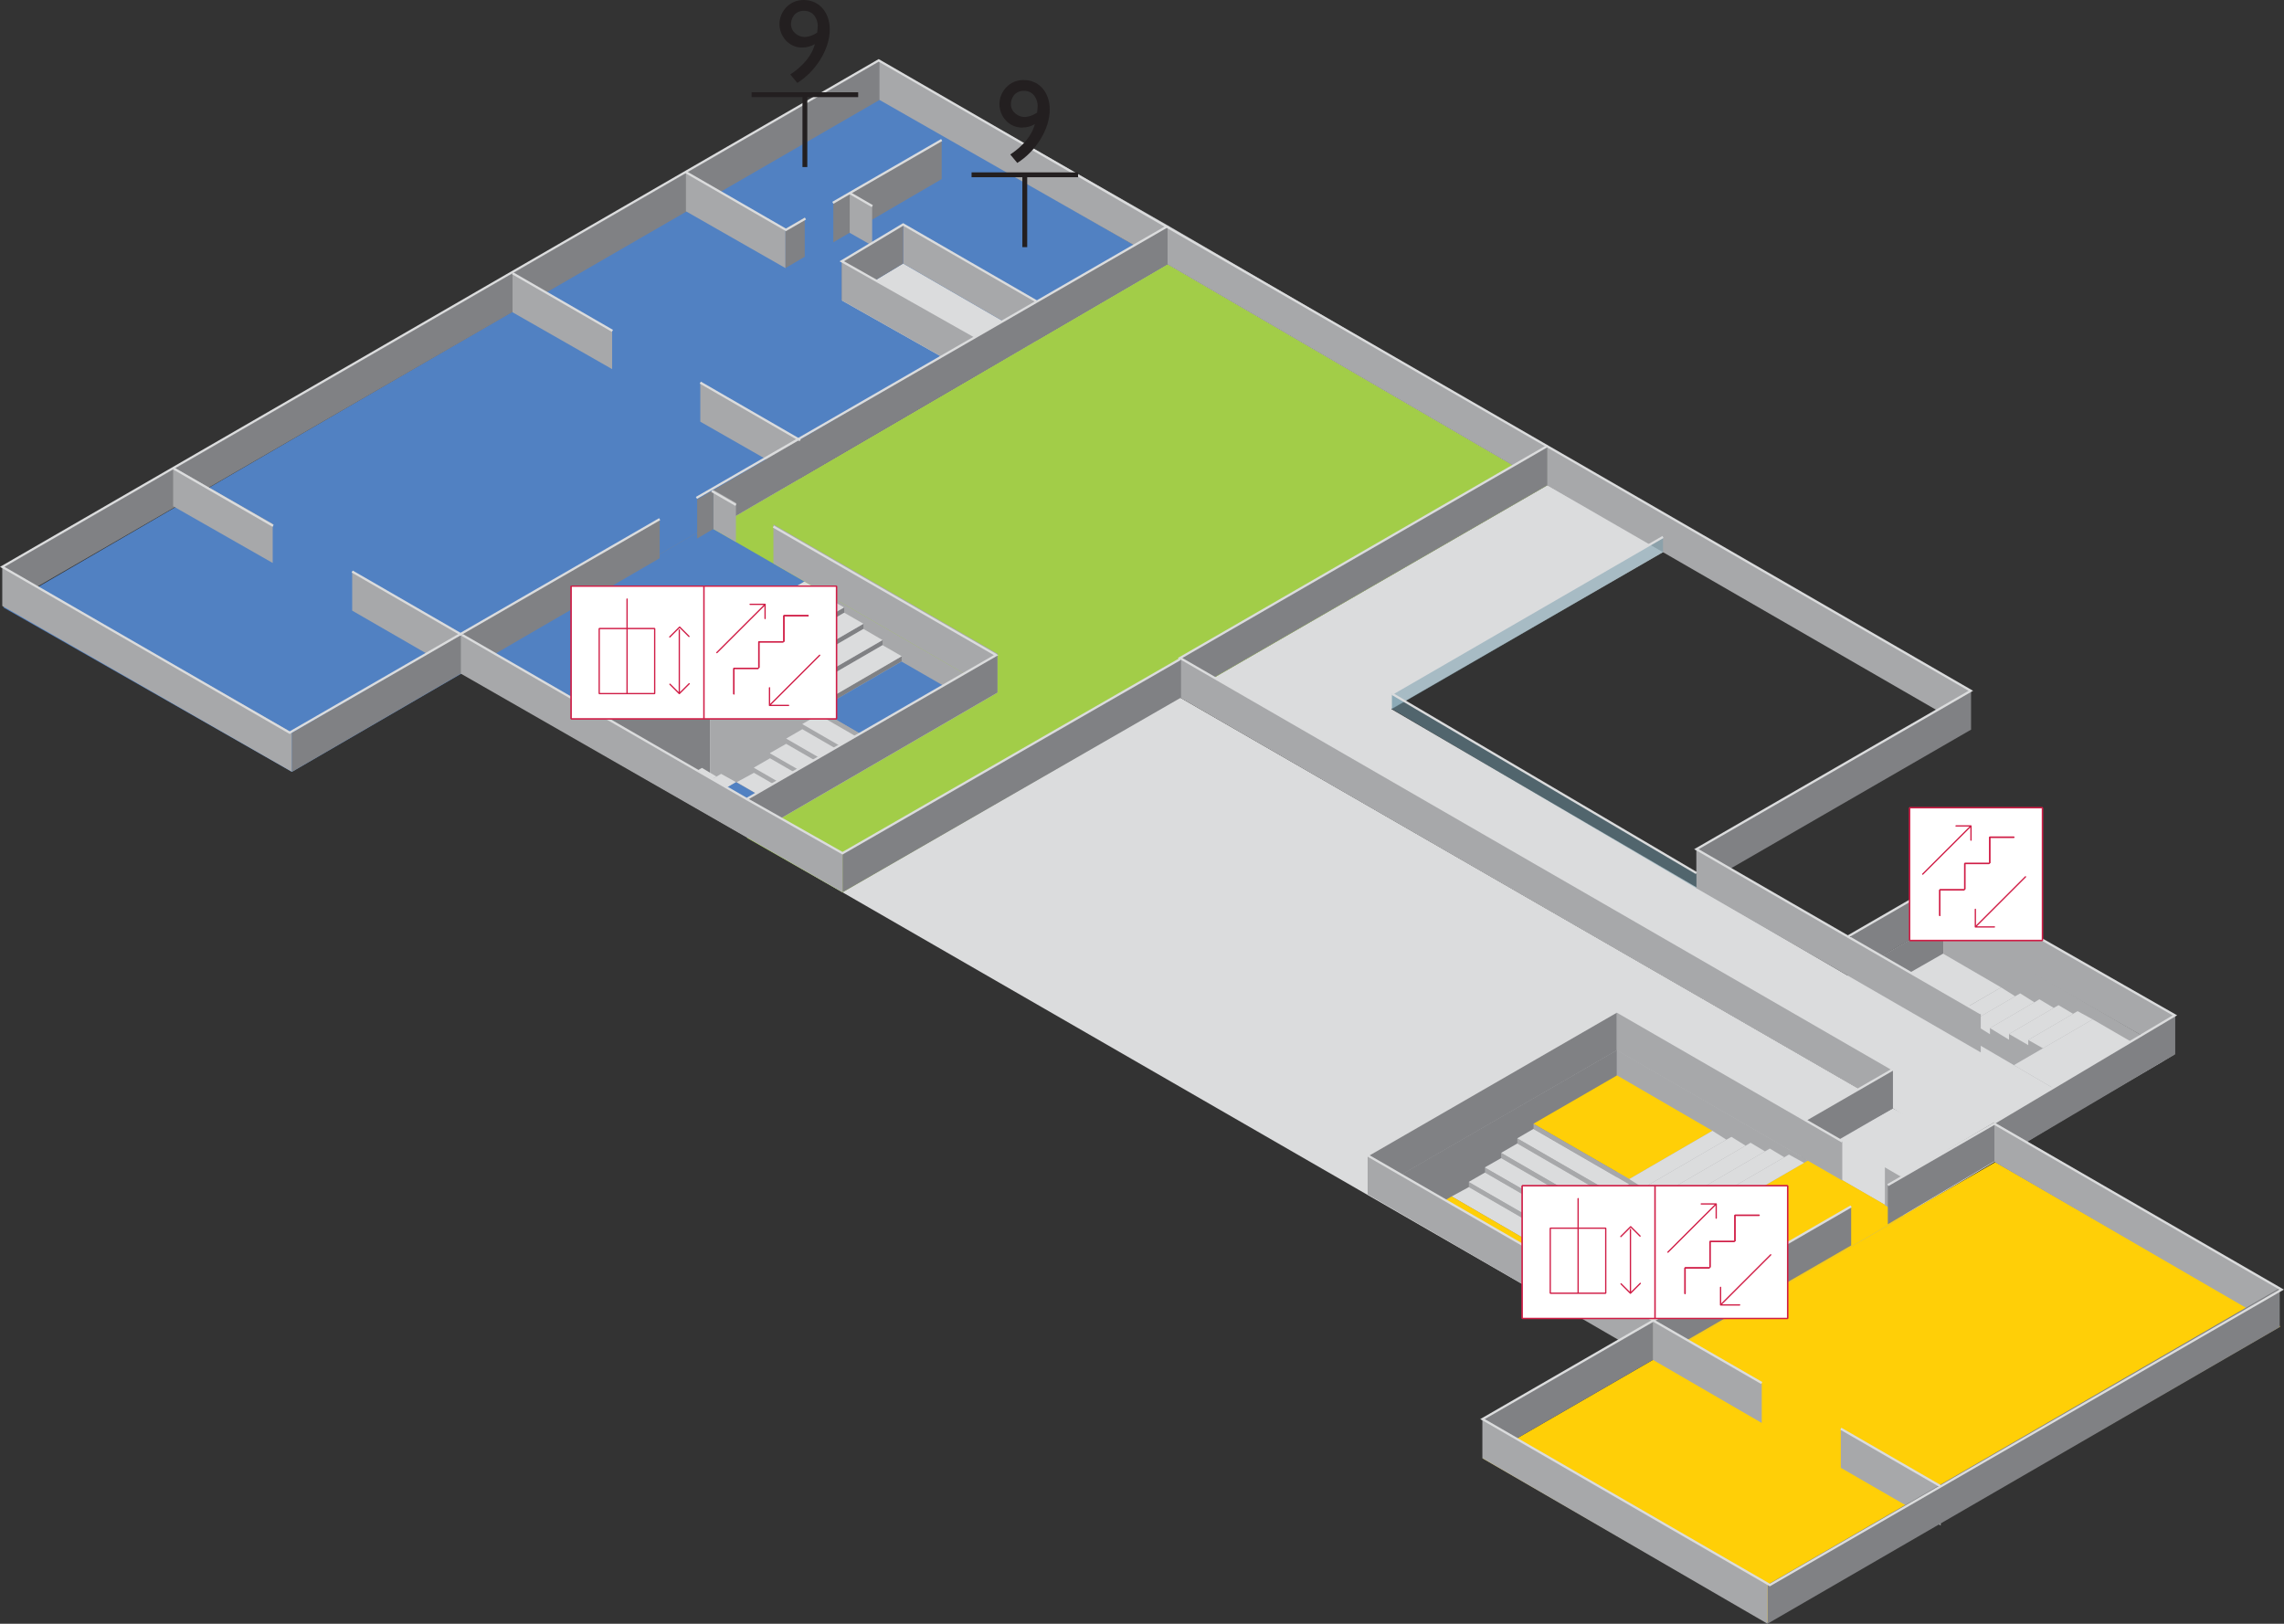 <?xml version="1.0" encoding="UTF-8"?>
<svg id="_Слой_2" data-name="Слой 2" xmlns="http://www.w3.org/2000/svg" xmlns:xlink="http://www.w3.org/1999/xlink" viewBox="0 0 282.83 201.12">
  <rect x="0" y="0" width="282.83" height="201.12" fill="#333333" stroke="none"/>
  <defs>
    <clipPath id="clippath">
      <polygon points="235.81 150.61 200.23 130.06 169.38 147.87 204.96 168.42 235.81 150.61" style="fill: none;"/>
    </clipPath>
    <clipPath id="clippath-1">
      <polygon points="57.08 82.86 92.66 103.4 123.51 85.59 87.93 65.05 57.08 82.86" style="fill: none;"/>
    </clipPath>
    <clipPath id="clippath-2">
      <polygon points="229.63 120.38 240.64 114.02 269.29 130.6 258.19 137.08 229.63 120.38" style="fill: none;"/>
    </clipPath>
  </defs>
  <g id="_Слой_1-2" data-name="Слой 1">
    <polygon points="268.92 130.61 240.64 114.02 228.8 120.84 172.28 87.82 206.13 68.28 191.65 60.08 146.13 86.36 234.4 137.29 245.89 144.47 268.92 130.61" style="fill: #dbdcdd;"/>
    <polygon points="234.4 137.29 190.85 160.4 56.69 83.06 99.05 59.27 234.4 137.29" style="fill: #dbdcdd;"/>
    <polygon points="234.4 137.29 246.97 143.91 235.64 150.64 223.19 143.37 234.4 137.29" style="fill: #dbdcdd;"/>
    <polygon points="218.86 200.95 183.58 180.62 247.09 143.95 282.37 164.29 218.86 200.95" style="fill: #ffcf07;"/>
    <polygon points="36.15 95.6 .38 75.22 108.91 12.17 144.58 32.74 36.15 95.6" style="fill: #5181c2;"/>
    <polygon points="104.24 37.21 111.84 32.64 128.34 42.17 120.75 46.53 104.24 37.21" style="fill: #dbdcdd;"/>
    <polyline points="144.58 32.74 94.74 61.78 146.13 86.36 191.58 60.11 144.58 32.74" style="fill: #dbdcdd;"/>
    <g style="clip-path: url(#clippath);">
      <g>
        <polygon points="169.39 147.86 200.23 165.66 200.23 130.06 169.39 147.86" style="fill: #808184;"/>
        <polygon points="235.83 150.6 200.24 130.05 200.23 130.06 200.23 165.66 204.98 168.41 235.83 150.6" style="fill: #a7a8aa;"/>
        <polygon points="189.88 139.19 200.24 133.2 212.05 140.06 201.75 146.04 189.88 139.19" style="fill: #ffcf07;"/>
        <polygon points="198.95 164.93 190.75 169.68 190.75 169.04 198.4 164.61 198.95 164.93" style="fill: #a7a8aa;"/>
        <polygon points="196.03 163.24 188.38 167.68 188.38 167.05 195.48 162.92 196.03 163.24" style="fill: #a7a8aa;"/>
        <polygon points="196.3 159.07 196.3 159.69 193.1 161.56 186.02 165.66 186.02 165.03 196.3 159.07" style="fill: #a7a8aa;"/>
        <polygon points="193.94 157.05 193.94 157.7 193.93 157.69 183.64 163.64 183.64 163.03 193.94 157.05" style="fill: #a7a8aa;"/>
        <polygon points="191.56 155.04 191.56 155.69 191.55 155.68 181.27 161.66 181.27 161.02 191.56 155.04" style="fill: #a7a8aa;"/>
        <polygon points="193.74 153.24 193.74 153.88 181.89 147.03 181.89 146.41 193.74 153.24" style="fill: #a7a8aa;"/>
        <polygon points="195.74 151.43 195.74 152.08 183.89 145.23 183.89 144.62 195.74 151.43" style="fill: #a7a8aa;"/>
        <polygon points="197.74 149.64 197.74 150.29 185.89 143.44 185.89 142.79 197.74 149.64" style="fill: #a7a8aa;"/>
        <polygon points="199.73 147.84 199.73 148.49 187.89 141.63 187.89 141 199.73 147.84" style="fill: #a7a8aa;"/>
        <polygon points="201.75 146.04 201.75 146.69 189.9 139.83 189.9 139.2 201.75 146.04" style="fill: #a7a8aa;"/>
        <polygon points="213.06 150.01 223.39 144.03 223.92 143.73 235.83 150.59 204.98 168.41 201.33 166.29 203.43 165.08 201.05 163.71 201.05 163.08 198.68 161.7 198.68 161.06 196.32 159.7 213.06 150.01" style="fill: #ffcf07;"/>
        <polygon points="220.95 143.34 221.52 143 223.39 144.03 213.06 150.01 211.23 148.98 220.95 143.34" style="fill: #dbdcdd;"/>
        <polygon points="219.16 142.26 220.95 143.34 211.23 148.98 211.23 149.62 208.86 148.25 218.56 142.61 219.16 142.26" style="fill: #dbdcdd;"/>
        <polygon points="218.56 142.61 208.86 148.25 208.86 148.96 206.5 147.51 216.16 141.9 216.17 141.9 216.78 141.54 218.56 142.61" style="fill: #dbdcdd;"/>
        <polygon points="214.42 140.82 216.16 141.9 206.5 147.51 206.5 148.27 204.12 146.78 204.12 146.77 213.78 141.16 214.42 140.8 214.42 140.82" style="fill: #dbdcdd;"/>
        <polygon points="213.78 141.16 204.12 146.77 204.12 146.78 204.12 147.54 201.75 146.04 212.05 140.06 213.78 141.16" style="fill: #dbdcdd;"/>
        <polygon points="203.43 165.08 201.33 166.29 198.95 164.93 201.05 163.71 203.43 165.08" style="fill: #ffcf07;"/>
        <polygon points="201.72 146.68 199.73 147.84 187.89 141 187.89 140.99 189.88 139.83 201.72 146.68" style="fill: #dbdcdd;"/>
        <polygon points="201.33 166.29 193.13 171.06 190.75 169.68 198.95 164.93 201.33 166.29" style="fill: #dbdcdd;"/>
        <polygon points="201.05 163.08 201.05 163.71 198.95 164.93 198.4 164.61 201.05 163.08" style="fill: #ffcf07;"/>
        <polygon points="198.68 161.7 201.05 163.08 198.4 164.61 196.03 163.24 198.68 161.7" style="fill: #ffcf07;"/>
        <polygon points="199.73 148.49 197.74 149.64 185.89 142.79 187.89 141.63 199.73 148.49" style="fill: #dbdcdd;"/>
        <polygon points="198.68 161.06 198.68 161.7 196.03 163.24 195.48 162.92 198.68 161.06" style="fill: #ffcf07;"/>
        <polygon points="198.68 161.06 195.48 162.92 193.1 161.56 196.3 159.7 196.32 159.7 198.68 161.06" style="fill: #ffcf07;"/>
        <polygon points="198.4 164.61 190.75 169.04 188.38 167.68 196.03 163.24 198.4 164.61" style="fill: #dbdcdd;"/>
        <polygon points="197.74 150.29 195.74 151.43 183.89 144.62 183.89 144.58 185.89 143.44 197.74 150.29" style="fill: #dbdcdd;"/>
        <polygon points="196.3 159.07 186.02 165.03 183.64 163.67 183.64 163.64 193.93 157.69 193.94 157.7 196.3 159.07" style="fill: #dbdcdd;"/>
        <polygon points="195.74 152.08 193.74 153.24 181.89 146.41 181.89 146.38 183.89 145.23 195.74 152.08" style="fill: #dbdcdd;"/>
        <polygon points="195.48 162.92 188.38 167.05 186.02 165.68 186.02 165.66 193.1 161.56 195.48 162.92" style="fill: #dbdcdd;"/>
        <polygon points="193.94 157.05 183.64 163.03 181.27 161.66 191.55 155.68 191.56 155.69 193.94 157.05" style="fill: #dbdcdd;"/>
        <polygon points="193.74 153.88 191.56 155.04 179.76 148.19 181.89 147.03 193.74 153.88" style="fill: #dbdcdd;"/>
        <polygon points="191.56 155.04 181.27 161.02 169.39 154.17 179.76 148.19 191.56 155.04" style="fill: #ffcf07;"/>
      </g>
    </g>
    <g style="clip-path: url(#clippath-1);">
      <polygon points="57.09 82.85 87.93 100.65 87.93 65.05 57.09 82.85" style="fill: #808184;"/>
      <polygon points="123.53 85.58 87.94 65.04 87.93 65.05 87.93 100.65 92.68 103.39 123.53 85.58" style="fill: #a7a8aa;"/>
      <polygon points="71.89 100.38 69.51 98.89 79.81 92.91 81.55 94.01 71.89 99.62 71.89 99.63 71.89 100.38" style="fill: #dbdcdd;"/>
      <polygon points="83.93 94.75 74.27 100.35 74.27 101.12 71.89 99.63 71.89 99.62 81.55 94.01 82.19 93.65 82.19 93.66 83.93 94.75" style="fill: #dbdcdd;"/>
      <polygon points="84.55 94.39 86.33 95.46 76.63 101.09 76.63 101.79 74.27 100.35 83.93 94.75 83.94 94.75 84.55 94.39" style="fill: #dbdcdd;"/>
      <polygon points="86.92 95.11 88.72 96.18 79 101.83 79 102.47 76.63 101.09 86.33 95.46 86.92 95.11" style="fill: #dbdcdd;"/>
      <polygon points="89.3 95.85 91.15 96.88 81.39 102.54 81.33 102.51 80.81 102.85 79 101.83 88.72 96.18 88.73 96.18 89.3 95.85" style="fill: #dbdcdd;"/>
      <g>
        <polygon points="104.54 75.25 94.2 81.2 91.87 79.86 102.17 73.89 104.54 75.25" style="fill: #dbdcdd;"/>
        <polygon points="104.54 75.25 104.54 75.89 94.24 81.87 94.24 81.23 94.2 81.2 104.54 75.25" style="fill: #808184;"/>
        <polygon points="101.37 87.26 111.65 81.29 111.65 81.91 101.37 87.89 101.37 87.26" style="fill: #808184;"/>
        <polygon points="109.29 79.28 109.29 79.91 98.99 85.88 98.99 85.24 109.29 79.28" style="fill: #808184;"/>
        <polygon points="106.92 77.26 106.92 77.9 96.62 83.88 96.62 83.24 106.92 77.26" style="fill: #808184;"/>
        <polygon points="102.17 73.89 91.87 79.86 91.87 79.23 91.88 79.23 102.17 73.25 102.17 73.89" style="fill: #808184;"/>
        <polygon points="111.65 81.27 111.65 81.29 101.37 87.26 98.99 85.88 109.29 79.91 111.65 81.27" style="fill: #dbdcdd;"/>
        <polygon points="109.29 79.28 98.99 85.24 96.62 83.88 106.92 77.9 109.29 79.28" style="fill: #dbdcdd;"/>
        <polygon points="106.92 77.26 96.62 83.24 94.24 81.87 104.54 75.89 106.92 77.26" style="fill: #dbdcdd;"/>
        <polygon points="102.17 73.25 91.88 79.23 91.87 79.23 91.87 79.22 89.51 77.86 99.82 71.89 102.17 73.25" style="fill: #dbdcdd;"/>
      </g>
      <polygon points="123.52 88.79 113.15 94.77 101.37 87.89 111.13 82.23 111.64 81.94 123.52 88.79" style="fill: #5181c2;"/>
      <polygon points="57.09 82.84 87.94 65.04 99.82 71.89 79.31 83.75 69 89.72 57.09 82.84" style="fill: #5181c2;"/>
      <polygon points="105.2 101.93 105.2 102.57 93.36 95.72 93.36 95.1 105.2 101.93" style="fill: #a7a8aa;"/>
      <polygon points="107.2 100.12 107.2 100.77 95.35 93.92 95.35 93.31 107.2 100.12" style="fill: #a7a8aa;"/>
      <polygon points="109.2 98.33 109.2 98.98 97.35 92.13 97.35 91.48 109.2 98.33" style="fill: #a7a8aa;"/>
      <polygon points="111.2 96.53 111.2 97.18 99.35 90.32 99.35 89.69 111.2 96.53" style="fill: #a7a8aa;"/>
      <polygon points="113.22 94.73 113.22 95.38 101.37 88.52 101.37 87.89 113.22 94.73" style="fill: #a7a8aa;"/>
      <polygon points="113.18 95.37 111.2 96.53 99.35 89.69 99.35 89.68 101.35 88.52 113.18 95.37" style="fill: #dbdcdd;"/>
      <polygon points="111.2 97.18 109.2 98.33 97.35 91.48 99.35 90.32 111.2 97.18" style="fill: #dbdcdd;"/>
      <polygon points="109.2 98.98 107.2 100.12 95.35 93.31 95.35 93.27 97.35 92.13 109.2 98.98" style="fill: #dbdcdd;"/>
      <polygon points="107.2 100.77 105.2 101.93 93.36 95.1 93.36 95.07 95.35 93.92 107.2 100.77" style="fill: #dbdcdd;"/>
      <polygon points="105.2 102.57 103.03 103.73 91.23 96.88 93.36 95.72 105.2 102.57" style="fill: #dbdcdd;"/>
      <polygon points="103.03 103.73 92.66 109.71 80.88 102.83 90.65 97.17 91.15 96.88 103.03 103.73" style="fill: #5181c2;"/>
    </g>
    <polygon points="144.58 32.74 88.33 65.52 123.51 85.79 92.5 103.79 104.33 110.52 191.58 60.11 144.58 32.74" style="fill: #a2cd48;"/>
    <g style="clip-path: url(#clippath-2);">
      <polygon points="209.81 131.82 240.64 149.62 240.64 114.02 209.81 131.82" style="fill: #808184;"/>
      <polygon points="276.25 134.55 240.66 114.01 240.64 114.02 240.64 149.62 245.4 152.37 276.25 134.55" style="fill: #a7a8aa;"/>
      <polygon points="232.6 122.7 240.61 118.12 247.8 122.3 239.87 126.87 232.6 122.7" style="fill: #dbdcdd;"/>
      <polygon points="249.31 131.97 259.14 126.26 267.96 131.38 258.19 137.08 249.31 131.97" style="fill: #dbdcdd;"/>
      <polygon points="256.71 125.57 257.27 125.24 259.14 126.26 252.98 129.84 251.16 128.81 256.71 125.57" style="fill: #dbdcdd;"/>
      <polygon points="254.91 124.5 256.71 125.57 251.16 128.81 251.16 129.45 248.78 128.07 254.32 124.84 254.91 124.5" style="fill: #dbdcdd;"/>
      <polygon points="254.32 124.84 248.78 128.07 248.78 128.78 246.42 127.34 251.91 124.14 251.93 124.14 252.54 123.77 254.32 124.84" style="fill: #dbdcdd;"/>
      <polygon points="250.18 123.05 251.91 124.14 246.42 127.34 246.42 128.1 244.04 126.61 244.04 126.6 249.54 123.4 250.18 123.03 250.18 123.05" style="fill: #dbdcdd;"/>
      <polygon points="249.54 123.4 244.04 126.6 244.04 126.61 244.04 127.36 241.67 125.87 247.8 122.3 249.54 123.4" style="fill: #dbdcdd;"/>
    </g>
    <polygon points="144.58 32.74 144.58 27.9 191.58 55.27 191.58 60.11 144.58 32.74" style="fill: #a7a8aa;"/>
    <polygon points="144.58 27.9 108.81 7.47 108.81 12.32 144.58 32.74 144.58 27.9" style="fill: #a7a8aa;"/>
    <polygon points="103.19 30.01 116.61 22.18 116.61 17.35 103.19 25.18 103.19 30.01" style="fill: #808184;"/>
    <polygon points="108 25.58 105.22 23.99 105.22 28.84 108 30.42 108 25.58" style="fill: #a7a8aa;"/>
    <polygon points="128.34 37.32 111.84 27.79 111.84 32.64 128.34 42.17 128.34 37.32" style="fill: #a7a8aa;"/>
    <polygon points="104.24 37.21 111.84 32.64 111.84 27.81 104.24 32.37 104.24 37.21" style="fill: #808184;"/>
    <polygon points="120.75 41.69 104.24 32.36 104.24 37.21 120.75 46.53 120.75 41.69" style="fill: #a7a8aa;"/>
    <polygon points=".38 75.11 108.91 12.38 108.91 7.54 .38 70.27 .38 75.11" style="fill: #808184;"/>
    <polygon points="36.15 90.75 .28 70.2 .28 75.05 36.15 95.6 36.15 90.75" style="fill: #a7a8aa;"/>
    <polygon points="99.05 54.43 86.72 47.38 86.72 52.23 99.05 59.27 99.05 54.43" style="fill: #a7a8aa;"/>
    <polygon points="33.77 64.89 21.44 57.85 21.44 62.7 33.77 69.73 33.77 64.89" style="fill: #a7a8aa;"/>
    <polygon points="97.27 28.37 84.94 21.32 84.94 26.17 97.27 33.21 97.27 28.37" style="fill: #a7a8aa;"/>
    <polygon points="57.22 78.65 43.61 70.78 43.61 75.63 57.22 83.49 57.22 78.65" style="fill: #a7a8aa;"/>
    <polygon points="36.15 95.6 81.69 69.14 81.69 64.31 36.15 90.76 36.15 95.6" style="fill: #808184;"/>
    <polygon points="88.28 65.56 144.58 32.74 144.58 27.91 88.28 60.73 88.28 65.56" style="fill: #808184;"/>
    <polygon points="97.27 33.2 99.65 31.8 99.65 26.96 97.27 28.37 97.27 33.2" style="fill: #808184;"/>
    <g>
      <polygon points="91.13 62.28 88.33 60.67 88.33 65.52 91.13 67.13 91.13 62.28" style="fill: #a7a8aa;"/>
      <polygon points="95.77 64.95 95.77 69.8 123.51 85.8 123.51 80.96 95.77 64.95" style="fill: #a7a8aa;"/>
    </g>
    <polygon points="92.5 103.79 123.51 85.79 123.51 80.96 92.5 98.95 92.5 103.79" style="fill: #808184;"/>
    <polygon points="86.33 66.7 88.33 65.52 88.33 60.68 86.33 61.86 86.33 66.7" style="fill: #808184;"/>
    <polygon points="75.8 40.88 63.47 33.83 63.47 38.68 75.8 45.72 75.8 40.88" style="fill: #a7a8aa;"/>
    <g>
      <polygon points="235.64 145.8 233.41 144.43 233.41 149.28 235.64 150.64 235.64 145.8" style="fill: #a7a8aa;"/>
      <polygon points="146.13 86.34 191.58 60.11 191.58 55.27 146.13 81.51 146.13 86.34" style="fill: #808184;"/>
      <polygon points="244.05 85.56 191.58 55.26 191.58 60.11 244.05 90.4 244.05 85.56" style="fill: #a7a8aa;"/>
      <polygon points="269.32 125.76 240.45 109.28 240.45 114.13 269.32 130.6 269.32 125.76" style="fill: #a7a8aa;"/>
      <polygon points="234.4 132.46 146.13 81.51 146.13 86.36 234.4 137.3 234.4 132.46" style="fill: #a7a8aa;"/>
      <polygon points="210.07 110.02 244.05 90.39 244.05 85.56 210.07 105.19 210.07 110.02" style="fill: #808184;"/>
      <polygon points="229.2 120.61 240.45 114.11 240.45 109.28 229.2 115.78 229.2 120.61" style="fill: #808184;"/>
      <polygon points="223.52 143.58 234.4 137.29 234.4 132.46 223.52 138.75 223.52 143.58" style="fill: #808184;"/>
      <polygon points="169.37 147.92 200.22 130.1 200.22 125.26 169.37 143.09 169.37 147.92" style="fill: #808184;"/>
      <polygon points="245.28 125.51 210.07 105.17 210.07 110.02 245.28 130.35 245.28 125.51" style="fill: #a7a8aa;"/>
      <polygon points="233.77 151.64 269.32 130.6 269.32 125.77 233.77 146.8 233.77 151.64" style="fill: #808184;"/>
      <polygon points="204.68 163.59 169.37 143.09 169.37 147.94 204.68 168.43 204.68 163.59" style="fill: #a7a8aa;"/>
      <polygon points="282.28 159.55 246.97 139.06 246.97 143.91 282.28 164.4 282.28 159.55" style="fill: #a7a8aa;"/>
      <polygon points="183.58 180.62 229.23 154.26 229.23 149.43 183.58 175.78 183.58 180.62" style="fill: #808184;"/>
      <polygon points="218.16 171.41 204.68 163.58 204.68 168.43 218.16 176.25 218.16 171.41" style="fill: #a7a8aa;"/>
      <polygon points="240.32 184.1 227.95 176.95 227.95 181.8 240.32 188.95 240.32 184.1" style="fill: #a7a8aa;"/>
      <polygon points="218.88 201.11 282.28 164.39 282.28 159.55 218.88 196.28 218.88 201.11" style="fill: #808184;"/>
      <polygon points="228.13 141.38 200.22 125.26 200.22 130.11 228.13 146.22 228.13 141.38" style="fill: #a7a8aa;"/>
      <polygon points="218.88 196.28 183.58 175.78 183.58 180.63 218.88 201.12 218.88 196.28" style="fill: #a7a8aa;"/>
    </g>
    <polygon points="210.07 108.14 172.37 85.93 172.37 87.82 210.07 110.02 210.07 108.14" style="fill: #7099a9; opacity: .49;"/>
    <polygon points="205.93 66.51 172.37 85.93 172.37 87.82 205.93 68.39 205.93 66.51" style="fill: #7099a9; opacity: .49;"/>
    <polygon points="104.33 110.52 146.25 86.4 146.25 81.57 104.33 105.69 104.33 110.52" style="fill: #808184;"/>
    <polygon points="104.33 105.68 57.07 78.59 57.07 83.44 104.33 110.52 104.33 105.68" style="fill: #a7a8aa;"/>
    <polyline points="128.34 37.32 111.84 27.8 104.24 32.36 120.75 41.69" style="fill: none; stroke: #dbdcdd; stroke-miterlimit: 10; stroke-width: .28px;"/>
    <polyline points="86.24 61.67 144.48 28.07 108.81 7.48 .28 70.21 35.87 90.75 81.69 64.3" style="fill: none; stroke: #dbdcdd; stroke-miterlimit: 10; stroke-width: .28px;"/>
    <g>
      <line x1="57.22" y1="78.65" x2="43.61" y2="70.79" style="fill: none; stroke: #dbdcdd; stroke-miterlimit: 10; stroke-width: .28px;"/>
      <line x1="33.82" y1="65.13" x2="21.44" y2="57.99" style="fill: none; stroke: #dbdcdd; stroke-miterlimit: 10; stroke-width: .28px;"/>
    </g>
    <polyline points="84.94 21.33 97.32 28.47 99.74 27.07" style="fill: none; stroke: #dbdcdd; stroke-miterlimit: 10; stroke-width: .28px;"/>
    <line x1="99.09" y1="54.53" x2="86.72" y2="47.39" style="fill: none; stroke: #dbdcdd; stroke-miterlimit: 10; stroke-width: .28px;"/>
    <line x1="75.84" y1="40.98" x2="63.47" y2="33.84" style="fill: none; stroke: #dbdcdd; stroke-miterlimit: 10; stroke-width: .28px;"/>
    <line x1="103.13" y1="25.12" x2="116.61" y2="17.34" style="fill: none; stroke: #dbdcdd; stroke-miterlimit: 10; stroke-width: .28px;"/>
    <line x1="105.22" y1="23.91" x2="108.02" y2="25.53" style="fill: none; stroke: #dbdcdd; stroke-miterlimit: 10; stroke-width: .28px;"/>
    <polyline points="95.77 65.22 123.35 81.14 92.5 98.95 92.46 98.97 57.25 78.65" style="fill: none; stroke: #dbdcdd; stroke-miterlimit: 10; stroke-width: .28px;"/>
    <line x1="88.14" y1="60.81" x2="91.13" y2="62.54" style="fill: none; stroke: #dbdcdd; stroke-miterlimit: 10; stroke-width: .28px;"/>
    <polyline points="146.13 81.64 104.33 105.68 92.46 98.97" style="fill: none; stroke: #dbdcdd; stroke-miterlimit: 10; stroke-width: .28px;"/>
    <g>
      <line x1="204.54" y1="163.45" x2="218.16" y2="171.3" style="fill: none; stroke: #dbdcdd; stroke-miterlimit: 10; stroke-width: .28px;"/>
      <line x1="227.95" y1="176.96" x2="240.32" y2="184.1" style="fill: none; stroke: #dbdcdd; stroke-miterlimit: 10; stroke-width: .28px;"/>
    </g>
    <line x1="235.43" y1="145.6" x2="233.41" y2="144.43" style="fill: none; stroke: #dbdcdd; stroke-miterlimit: 10; stroke-width: .28px;"/>
    <polyline points="246.97 139.06 269.32 125.76 240.45 109.28 228.76 116.04" style="fill: none; stroke: #dbdcdd; stroke-miterlimit: 10; stroke-width: .28px;"/>
    <polyline points="223.52 138.74 234.4 132.46 198.69 111.84 190.47 107.1 146.13 81.5 191.58 55.26 244.05 85.56 210.07 105.18 245.28 125.51" style="fill: none; stroke: #dbdcdd; stroke-miterlimit: 10; stroke-width: .28px;"/>
    <line x1="172.37" y1="85.93" x2="210.07" y2="108.14" style="fill: none; stroke: #dbdcdd; stroke-miterlimit: 10; stroke-width: .28px;"/>
    <line x1="205.93" y1="66.51" x2="172.37" y2="85.93" style="fill: none; stroke: #dbdcdd; stroke-miterlimit: 10; stroke-width: .28px;"/>
    <polyline points="228.13 141.38 200.22 125.27 169.37 143.08 169.34 143.1 204.55 163.43" style="fill: none; stroke: #dbdcdd; stroke-miterlimit: 10; stroke-width: .28px;"/>
    <polyline points="233.77 146.79 246.96 139.18 282.54 159.73 219.16 196.32 183.58 175.77 229.23 149.42" style="fill: none; stroke: #dbdcdd; stroke-miterlimit: 10; stroke-width: .28px;"/>
    <line x1="144.48" y1="28.07" x2="191.58" y2="55.26" style="fill: none; stroke: #dbdcdd; stroke-miterlimit: 10; stroke-width: .28px;"/>
    <g>
      <rect x="204.93" y="146.87" width="16.43" height="16.43" style="fill: none; stroke: #d01d46; stroke-linecap: round; stroke-linejoin: bevel; stroke-width: .16px;"/>
      <rect x="204.93" y="146.87" width="16.43" height="16.43" style="fill: #fff; stroke: #d01d46; stroke-linecap: round; stroke-linejoin: bevel; stroke-width: .16px;"/>
      <polyline points="208.66 160.21 208.66 157.04 211.64 157.04" style="fill: none; stroke: #d01d46; stroke-linecap: round; stroke-linejoin: bevel; stroke-width: .16px;"/>
      <polyline points="208.66 160.21 208.66 157.04 211.64 157.04" style="fill: none; stroke: #d01d46; stroke-linecap: round; stroke-linejoin: bevel; stroke-width: .16px;"/>
      <polyline points="211.75 156.93 211.75 153.77 214.73 153.77" style="fill: none; stroke: #d01d46; stroke-linecap: round; stroke-linejoin: bevel; stroke-width: .16px;"/>
      <polyline points="211.75 156.93 211.75 153.77 214.73 153.77" style="fill: none; stroke: #d01d46; stroke-linecap: round; stroke-linejoin: bevel; stroke-width: .16px;"/>
      <polyline points="214.84 153.69 214.84 150.52 217.83 150.52" style="fill: none; stroke: #d01d46; stroke-linecap: round; stroke-linejoin: bevel; stroke-width: .16px;"/>
      <path d="M206.54,155.09l5.98-5.97M219.27,155.42l-6.21,6.21M212.52,149.12v1.76M212.52,149.12h-1.85M213.06,161.63v-2.18M213.06,161.63h2.36M214.84,153.69v-3.17h2.99" style="fill: none; stroke: #d01d46; stroke-linecap: round; stroke-linejoin: bevel; stroke-width: .16px;"/>
    </g>
    <g>
      <rect x="188.5" y="146.87" width="16.43" height="16.43" style="fill: none; stroke: #d01d46; stroke-linecap: round; stroke-linejoin: bevel; stroke-width: .16px;"/>
      <rect x="188.5" y="146.87" width="16.43" height="16.43" style="fill: #fff; stroke: #d01d46; stroke-linecap: round; stroke-linejoin: bevel; stroke-width: .16px;"/>
      <path d="M201.9,152.29v7.88M201.9,160.18l-1.16-1.16M201.9,160.18l1.22-1.22M201.93,151.94l1.16,1.16M201.93,151.94l-1.22,1.22M198.84,160.18h-6.87v-8.06h6.87v8.06ZM195.42,152.11v8.06M195.42,152.11v-3.65" style="fill: none; stroke: #d01d46; stroke-linecap: round; stroke-linejoin: bevel; stroke-width: .16px;"/>
    </g>
    <g>
      <rect x="87.15" y="72.6" width="16.43" height="16.43" style="fill: none; stroke: #d01d46; stroke-linecap: round; stroke-linejoin: bevel; stroke-width: .16px;"/>
      <rect x="87.15" y="72.6" width="16.43" height="16.43" style="fill: #fff; stroke: #d01d46; stroke-linecap: round; stroke-linejoin: bevel; stroke-width: .16px;"/>
      <polyline points="90.88 85.94 90.88 82.78 93.87 82.78" style="fill: none; stroke: #d01d46; stroke-linecap: round; stroke-linejoin: bevel; stroke-width: .16px;"/>
      <polyline points="90.88 85.94 90.88 82.78 93.87 82.78" style="fill: none; stroke: #d01d46; stroke-linecap: round; stroke-linejoin: bevel; stroke-width: .16px;"/>
      <polyline points="93.97 82.67 93.97 79.5 96.96 79.5" style="fill: none; stroke: #d01d46; stroke-linecap: round; stroke-linejoin: bevel; stroke-width: .16px;"/>
      <polyline points="93.97 82.67 93.97 79.5 96.96 79.5" style="fill: none; stroke: #d01d46; stroke-linecap: round; stroke-linejoin: bevel; stroke-width: .16px;"/>
      <polyline points="97.07 79.42 97.07 76.26 100.06 76.26" style="fill: none; stroke: #d01d46; stroke-linecap: round; stroke-linejoin: bevel; stroke-width: .16px;"/>
      <path d="M88.77,80.83l5.98-5.97M101.5,81.16l-6.21,6.21M94.74,74.85v1.76M94.74,74.85h-1.85M95.29,87.37v-2.18M95.29,87.37h2.36M97.07,79.42v-3.17h2.99" style="fill: none; stroke: #d01d46; stroke-linecap: round; stroke-linejoin: bevel; stroke-width: .16px;"/>
    </g>
    <g>
      <rect x="70.73" y="72.6" width="16.43" height="16.43" style="fill: none; stroke: #d01d46; stroke-linecap: round; stroke-linejoin: bevel; stroke-width: .16px;"/>
      <rect x="70.73" y="72.6" width="16.43" height="16.43" style="fill: #fff; stroke: #d01d46; stroke-linecap: round; stroke-linejoin: bevel; stroke-width: .16px;"/>
      <path d="M84.12,78.03v7.88M84.12,85.91l-1.16-1.16M84.12,85.91l1.22-1.22M84.16,77.67l1.16,1.16M84.16,77.67l-1.22,1.22M81.07,85.91h-6.87v-8.06h6.87v8.06ZM77.65,77.85v8.06M77.65,77.85v-3.65" style="fill: none; stroke: #d01d46; stroke-linecap: round; stroke-linejoin: bevel; stroke-width: .16px;"/>
    </g>
    <g>
      <rect x="236.48" y="100.05" width="16.43" height="16.43" style="fill: none; stroke: #d01d46; stroke-linecap: round; stroke-linejoin: bevel; stroke-width: .16px;"/>
      <rect x="236.48" y="100.05" width="16.43" height="16.43" style="fill: #fff; stroke: #d01d46; stroke-linecap: round; stroke-linejoin: bevel; stroke-width: .16px;"/>
      <polyline points="240.21 113.38 240.21 110.22 243.2 110.22" style="fill: none; stroke: #d01d46; stroke-linecap: round; stroke-linejoin: bevel; stroke-width: .16px;"/>
      <polyline points="240.21 113.38 240.21 110.22 243.2 110.22" style="fill: none; stroke: #d01d46; stroke-linecap: round; stroke-linejoin: bevel; stroke-width: .16px;"/>
      <polyline points="243.3 110.11 243.3 106.95 246.29 106.95" style="fill: none; stroke: #d01d46; stroke-linecap: round; stroke-linejoin: bevel; stroke-width: .16px;"/>
      <polyline points="243.3 110.11 243.3 106.95 246.29 106.95" style="fill: none; stroke: #d01d46; stroke-linecap: round; stroke-linejoin: bevel; stroke-width: .16px;"/>
      <polyline points="246.39 106.86 246.39 103.7 249.38 103.7" style="fill: none; stroke: #d01d46; stroke-linecap: round; stroke-linejoin: bevel; stroke-width: .16px;"/>
      <path d="M238.09,108.27l5.98-5.97M250.82,108.6l-6.21,6.21M244.07,102.3v1.76M244.07,102.3h-1.85M244.61,114.81v-2.18M244.61,114.81h2.36M246.39,106.86v-3.17h2.99" style="fill: none; stroke: #d01d46; stroke-linecap: round; stroke-linejoin: bevel; stroke-width: .16px;"/>
    </g>
    <g>
      <path d="M97.86,9.22c.67-.43,2.54-1.78,3.05-3.76-.48.29-1.03.43-1.6.43-1.66,0-2.79-1.44-2.79-2.91s1.17-2.98,2.99-2.98c2,0,3.24,1.61,3.24,3.65,0,2.48-1.75,5.21-4.02,6.62l-.88-1.06ZM101.27,3.26c0-.78-.43-1.92-1.72-1.92-1.22,0-1.6,1.04-1.6,1.64,0,1.04.97,1.6,1.67,1.6.15,0,.78-.01,1.57-.54.03-.23.07-.5.07-.78Z" style="fill: #231f20;"/>
      <g>
        <line x1="93.07" y1="11.73" x2="106.27" y2="11.73" style="fill: #fff; stroke: #231f20; stroke-miterlimit: 10; stroke-width: .6px;"/>
        <line x1="99.67" y1="11.79" x2="99.67" y2="20.69" style="fill: none; stroke: #231f20; stroke-miterlimit: 10; stroke-width: .6px;"/>
      </g>
    </g>
    <g>
      <path d="M125.1,19.13c.67-.43,2.54-1.78,3.05-3.76-.48.29-1.03.43-1.6.43-1.66,0-2.79-1.44-2.79-2.91s1.17-2.98,2.99-2.98c2,0,3.24,1.61,3.24,3.65,0,2.48-1.75,5.21-4.02,6.62l-.88-1.06ZM128.5,13.17c0-.78-.43-1.92-1.72-1.92-1.22,0-1.6,1.04-1.6,1.64,0,1.04.97,1.6,1.67,1.6.15,0,.78-.01,1.57-.54.03-.23.07-.5.07-.78Z" style="fill: #231f20;"/>
      <g>
        <line x1="120.31" y1="21.65" x2="133.5" y2="21.65" style="fill: #fff; stroke: #231f20; stroke-miterlimit: 10; stroke-width: .6px;"/>
        <line x1="126.9" y1="21.71" x2="126.9" y2="30.61" style="fill: none; stroke: #231f20; stroke-miterlimit: 10; stroke-width: .6px;"/>
      </g>
    </g>
  </g>
</svg>